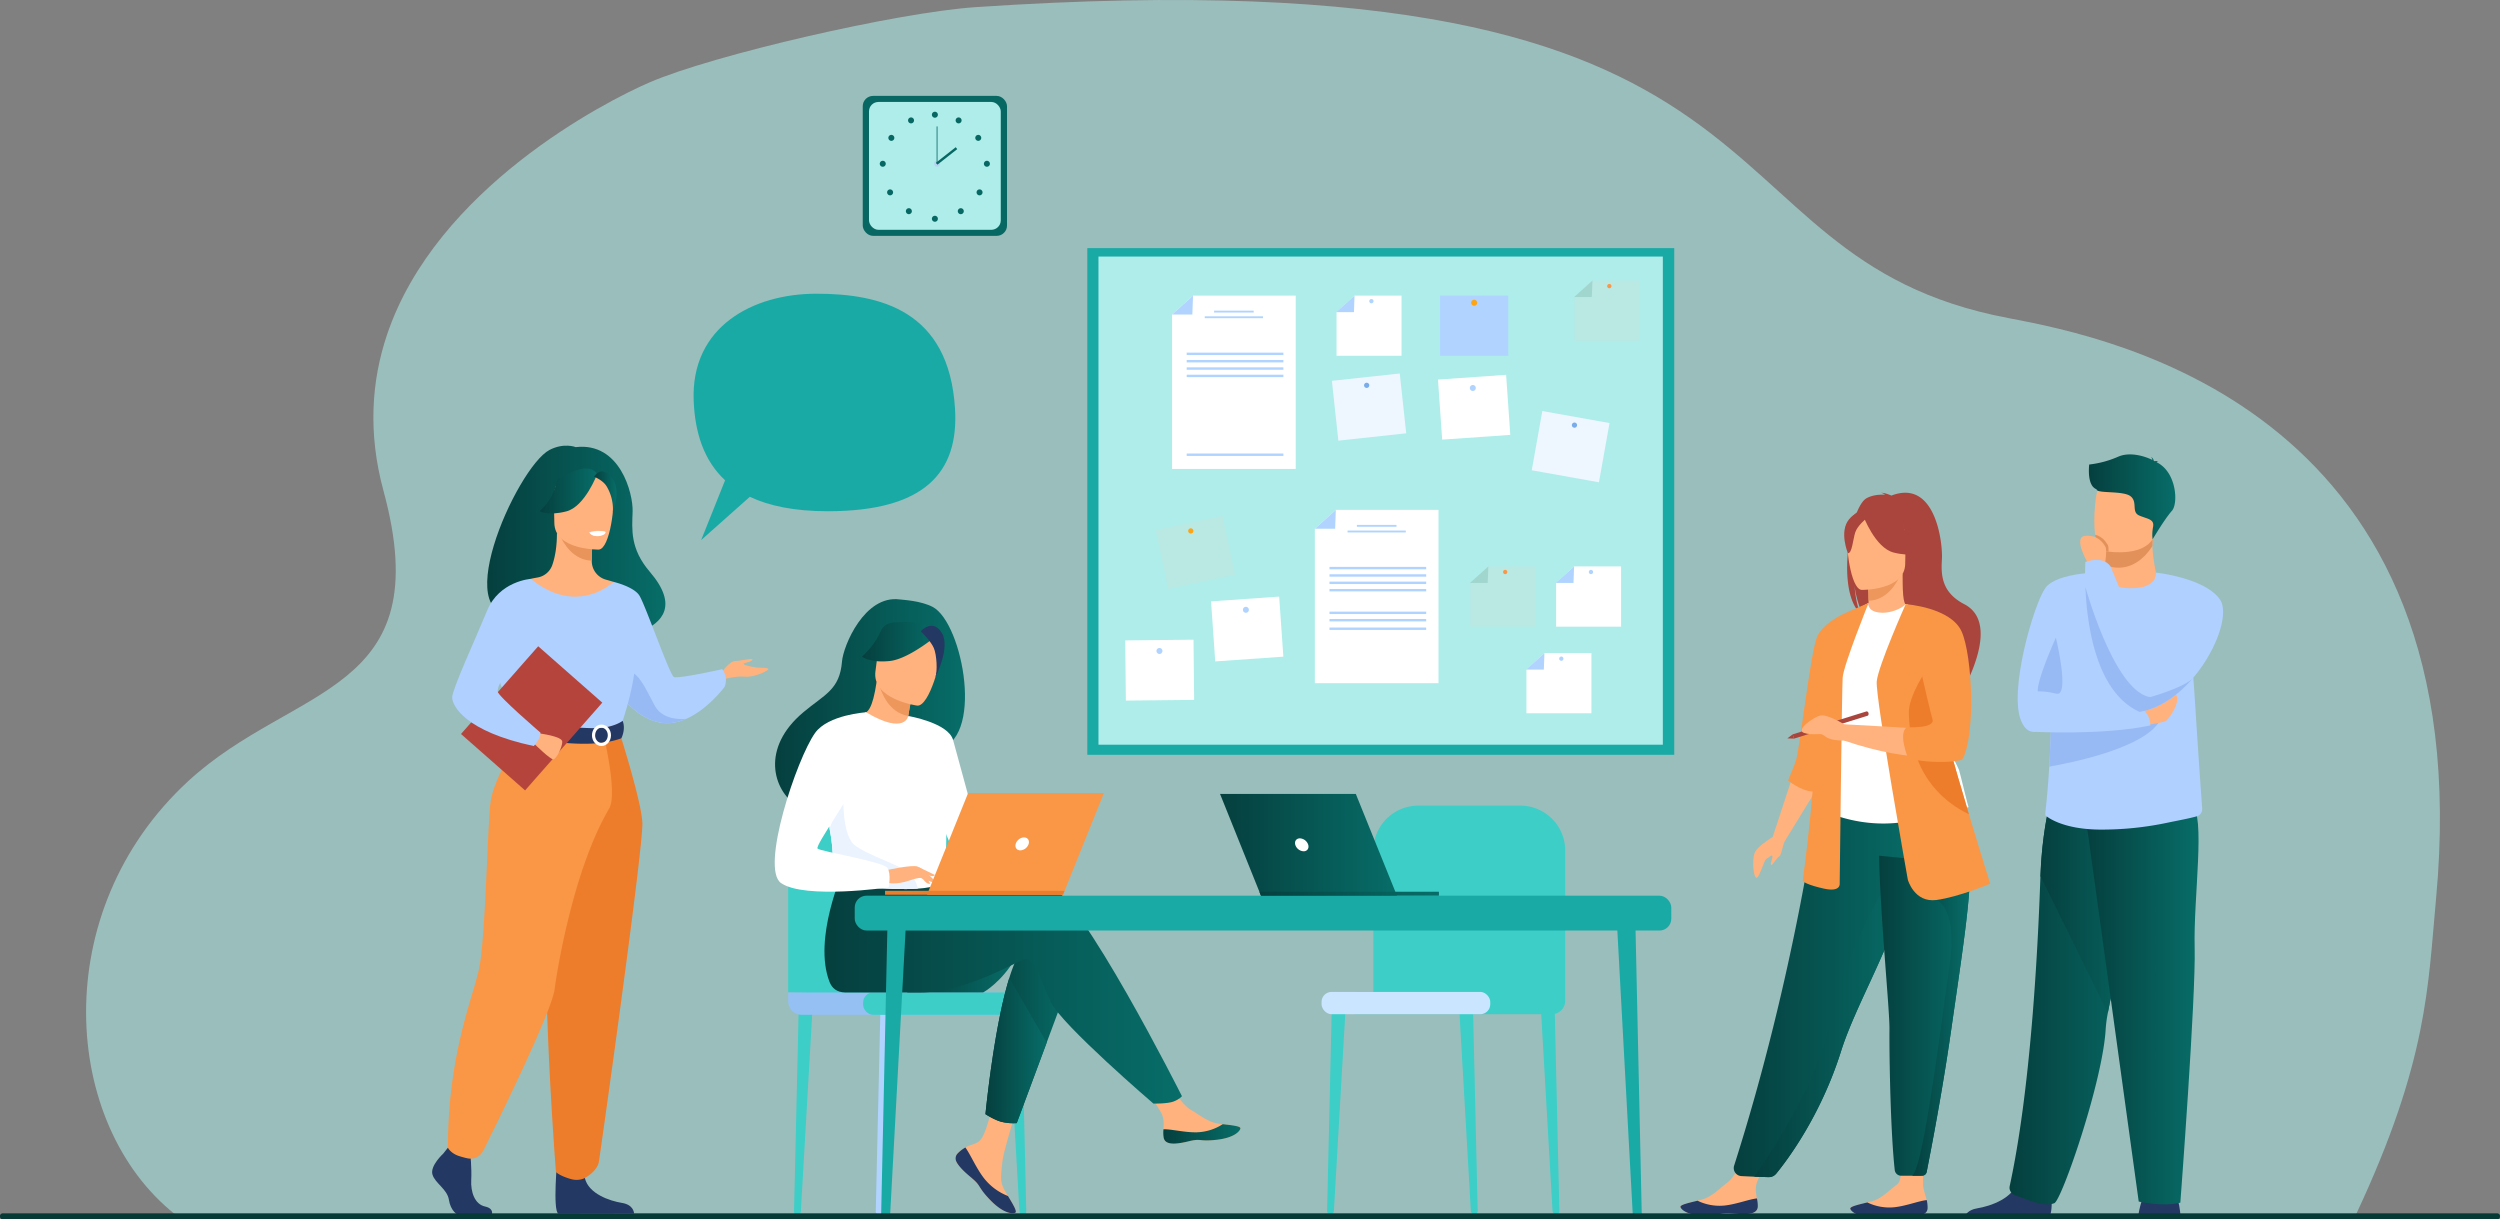 <svg xmlns="http://www.w3.org/2000/svg" xmlns:xlink="http://www.w3.org/1999/xlink" viewBox="0 0 2890.03 1409.49"><rect x="0" y="0" width="2890.03" height="1409.49" fill="#808080" stroke="none"/><defs><style>.cls-1,.cls-5{fill:#aeedea;}.cls-1{opacity:0.57;}.cls-2{fill:#3ccec7;}.cls-3{fill:#cae5ff;}.cls-4{fill:#1aaaa6;}.cls-6{fill:#fff;}.cls-7{fill:#b0d4ff;}.cls-8{fill:#ffa412;}.cls-9{fill:#eef6ff;}.cls-10{fill:#78acea;}.cls-11{fill:#bae8e3;}.cls-12{fill:#a1d6ce;}.cls-13{fill:#f99746;}.cls-14{fill:#076863;}.cls-15{fill:#b7d3f3;}.cls-16{fill:#ffb27d;}.cls-17{fill:#233862;}.cls-18{fill:#a9453d;}.cls-19{fill:#ed975d;}.cls-20{fill:url(#Dégradé_sans_nom_5);}.cls-21{fill:#5f9aa8;}.cls-22{fill:url(#Dégradé_sans_nom_5-2);}.cls-23{fill:url(#Dégradé_sans_nom_5-3);}.cls-24{fill:url(#Dégradé_sans_nom_5-4);}.cls-25{fill:#ed7d2b;}.cls-26{fill:url(#Dégradé_sans_nom_5-5);}.cls-27{fill:#b0d0ff;}.cls-28{fill:#98baf4;}.cls-29{fill:#e8945b;}.cls-30{fill:url(#Dégradé_sans_nom_5-6);}.cls-31{fill:url(#Dégradé_sans_nom_5-7);}.cls-32{fill:#ebf3fa;}.cls-33{fill:#f2ccaa;}.cls-34{fill:#b5453c;}.cls-35{fill:#95c0f4;}.cls-36{fill:url(#Dégradé_sans_nom_5-8);}.cls-37{fill:url(#Dégradé_sans_nom_5-9);}.cls-38{fill:url(#Dégradé_sans_nom_5-10);}.cls-39{fill:url(#Dégradé_sans_nom_5-11);}.cls-40{fill:url(#Dégradé_sans_nom_5-12);}.cls-41{fill:url(#Dégradé_sans_nom_5-13);}.cls-42{fill:url(#Dégradé_sans_nom_5-14);}.cls-43{fill:#ebf3ff;}.cls-44{fill:url(#Dégradé_sans_nom_5-15);}.cls-45{fill:url(#Dégradé_sans_nom_5-16);}.cls-46{fill:url(#Dégradé_sans_nom_5-17);}.cls-47{fill:#e2915a;}.cls-48{fill:url(#Dégradé_sans_nom_5-18);}.cls-49{fill:url(#Dégradé_sans_nom_5-19);}.cls-50{fill:url(#Dégradé_sans_nom_5-20);}.cls-51{fill:#053a36;}</style><linearGradient id="Dégradé_sans_nom_5" x1="2004.23" y1="1142.39" x2="2223.43" y2="1142.39" gradientUnits="userSpaceOnUse"><stop offset="0" stop-color="#053f3e"/><stop offset="1" stop-color="#076d68"/></linearGradient><linearGradient id="Dégradé_sans_nom_5-2" x1="2027.96" y1="1186.56" x2="2204.06" y2="1186.56" xlink:href="#Dégradé_sans_nom_5"/><linearGradient id="Dégradé_sans_nom_5-3" x1="2172.26" y1="1174.17" x2="2277.6" y2="1174.17" xlink:href="#Dégradé_sans_nom_5"/><linearGradient id="Dégradé_sans_nom_5-4" x1="2210.46" y1="1188.4" x2="2277.22" y2="1188.4" xlink:href="#Dégradé_sans_nom_5"/><linearGradient id="Dégradé_sans_nom_5-5" x1="563.2" y1="628.58" x2="769.18" y2="628.58" xlink:href="#Dégradé_sans_nom_5"/><linearGradient id="Dégradé_sans_nom_5-6" x1="623.73" y1="567.59" x2="690.3" y2="567.59" xlink:href="#Dégradé_sans_nom_5"/><linearGradient id="Dégradé_sans_nom_5-7" x1="686.81" y1="568.52" x2="712.81" y2="568.52" xlink:href="#Dégradé_sans_nom_5"/><linearGradient id="Dégradé_sans_nom_5-8" x1="1048.29" y1="1124.52" x2="1175.43" y2="1124.52" xlink:href="#Dégradé_sans_nom_5"/><linearGradient id="Dégradé_sans_nom_5-9" x1="1344.77" y1="1310.8" x2="1433.93" y2="1310.8" xlink:href="#Dégradé_sans_nom_5"/><linearGradient id="Dégradé_sans_nom_5-10" x1="1139.19" y1="1193.42" x2="1236.5" y2="1193.42" xlink:href="#Dégradé_sans_nom_5"/><linearGradient id="Dégradé_sans_nom_5-11" x1="953.07" y1="1141.01" x2="1366.34" y2="1141.01" xlink:href="#Dégradé_sans_nom_5"/><linearGradient id="Dégradé_sans_nom_5-12" x1="895.99" y1="814.24" x2="1115.53" y2="814.24" xlink:href="#Dégradé_sans_nom_5"/><linearGradient id="Dégradé_sans_nom_5-13" x1="996.48" y1="741.85" x2="1085.75" y2="741.85" xlink:href="#Dégradé_sans_nom_5"/><linearGradient id="Dégradé_sans_nom_5-14" x1="1139.19" y1="1214.51" x2="1209.99" y2="1214.51" xlink:href="#Dégradé_sans_nom_5"/><linearGradient id="Dégradé_sans_nom_5-15" x1="2323.06" y1="1157.2" x2="2485.71" y2="1157.2" xlink:href="#Dégradé_sans_nom_5"/><linearGradient id="Dégradé_sans_nom_5-16" x1="2358.8" y1="1046.55" x2="2485.71" y2="1046.55" xlink:href="#Dégradé_sans_nom_5"/><linearGradient id="Dégradé_sans_nom_5-17" x1="2410.75" y1="1160.15" x2="2541.54" y2="1160.15" xlink:href="#Dégradé_sans_nom_5"/><linearGradient id="Dégradé_sans_nom_5-18" x1="2414.77" y1="574.37" x2="2514.67" y2="574.37" xlink:href="#Dégradé_sans_nom_5"/><linearGradient id="Dégradé_sans_nom_5-19" x1="1410.4" y1="976.62" x2="1614.88" y2="976.62" xlink:href="#Dégradé_sans_nom_5"/><linearGradient id="Dégradé_sans_nom_5-20" x1="1455.85" y1="1033.12" x2="1663.41" y2="1033.12" xlink:href="#Dégradé_sans_nom_5"/></defs><g id="Calque_2" data-name="Calque 2"><g id="Слой_1" data-name="Слой 1"><path class="cls-1" d="M202.33,1403.72c.12.09,2521.5-.31,2521.5-.31,83-177.06,82.87-263.57,92.32-365.06C2868.3,477.4,2445.8,391.16,2322,367.77c-379-71.62-206.49-426-1194.08-359.51C1037.43,14.36,824,63.55,750.47,95.43c-51.59,22.33-246,122.28-303,291.35-18,53.37-22.34,113.61-4.18,180.48C507.59,803.87,340,790.27,217.59,903,54.17,1053.52,71.25,1299.63,202.33,1403.72Z"/><path class="cls-2" d="M1704.25,1403.56h.34a3.62,3.62,0,0,0,3.63-3.71l-5.5-238.41-16.2-1.89,13.82,240.32A3.91,3.91,0,0,0,1704.25,1403.56Z"/><path class="cls-2" d="M1798.67,1403.56h.34a3.62,3.62,0,0,0,3.63-3.71l-5.5-238.41-16.2-1.89,13.81,240.32A3.92,3.92,0,0,0,1798.67,1403.56Z"/><path class="cls-2" d="M1538.12,1403.56h-.34a3.63,3.63,0,0,1-3.63-3.71l5.5-238.41,16.21-1.89L1542,1399.87A3.92,3.92,0,0,1,1538.12,1403.56Z"/><path class="cls-2" d="M1809.4,1146.66V983.29a52,52,0,0,0-52-52H1639.65a52.06,52.06,0,0,0-52.05,52V1152.9Z"/><path class="cls-2" d="M1582.15,1146.66H1809.4a0,0,0,0,1,0,0v25.79a0,0,0,0,1,0,0H1566.52a0,0,0,0,1,0,0v-10.16A15.63,15.63,0,0,1,1582.15,1146.66Z" transform="translate(3375.92 2319.11) rotate(180)"/><rect class="cls-3" x="1527.73" y="1146.66" width="195.04" height="25.79" rx="11.56" transform="translate(3250.5 2319.11) rotate(180)"/><rect class="cls-4" x="1256.93" y="286.83" width="678.53" height="585.74"/><rect class="cls-5" x="1269.84" y="296.58" width="652.42" height="564.3"/><polygon class="cls-6" points="1497.87 542.11 1354.91 542.11 1354.91 363.59 1379.15 341.73 1497.87 341.73 1497.87 542.11"/><polygon class="cls-7" points="1354.91 363.59 1378.37 363.59 1379.15 341.73 1354.91 363.59"/><rect class="cls-7" x="1403.5" y="359.11" width="45.77" height="2.18"/><rect class="cls-7" x="1392.72" y="365.65" width="67.33" height="2.18"/><rect class="cls-7" x="1371.83" y="407.65" width="111.79" height="2.8"/><rect class="cls-7" x="1371.83" y="416.16" width="111.79" height="2.8"/><rect class="cls-7" x="1371.83" y="424.67" width="111.79" height="2.8"/><rect class="cls-7" x="1371.83" y="433.18" width="111.79" height="2.8"/><rect class="cls-7" x="1371.83" y="524.27" width="111.79" height="2.8"/><polygon class="cls-6" points="1662.95 789.78 1519.98 789.78 1519.98 611.26 1544.23 589.41 1662.95 589.41 1662.95 789.78"/><polygon class="cls-7" points="1519.98 611.26 1543.45 611.26 1544.23 589.41 1519.98 611.26"/><rect class="cls-7" x="1568.58" y="606.79" width="45.78" height="2.18"/><rect class="cls-7" x="1557.8" y="613.33" width="67.33" height="2.18"/><rect class="cls-7" x="1536.91" y="655.33" width="111.79" height="2.8"/><rect class="cls-7" x="1536.91" y="663.84" width="111.79" height="2.8"/><rect class="cls-7" x="1536.91" y="672.35" width="111.79" height="2.8"/><rect class="cls-7" x="1536.91" y="680.86" width="111.79" height="2.8"/><rect class="cls-7" x="1536.91" y="707.05" width="111.79" height="2.8"/><rect class="cls-7" x="1536.91" y="715.56" width="111.79" height="2.8"/><rect class="cls-7" x="1536.91" y="725.43" width="111.79" height="2.8"/><rect class="cls-7" x="1664.68" y="341.73" width="78.94" height="69.6"/><path class="cls-8" d="M1700.7,350a3.46,3.46,0,1,1,3.45,3.45A3.45,3.45,0,0,1,1700.7,350Z"/><rect class="cls-6" x="1664.68" y="435.86" width="78.94" height="69.6" transform="translate(-28.64 119.82) rotate(-3.99)"/><path class="cls-7" d="M1699.16,448.76a3.45,3.45,0,1,1,3.69,3.21A3.45,3.45,0,0,1,1699.16,448.76Z"/><rect class="cls-6" x="1402.35" y="692.26" width="78.94" height="69.6" transform="translate(-47.13 102.17) rotate(-3.99)"/><path class="cls-7" d="M1436.83,705.16a3.45,3.45,0,1,1,3.69,3.21A3.45,3.45,0,0,1,1436.83,705.16Z"/><rect class="cls-6" x="1301.11" y="739.95" width="78.94" height="69.6" transform="translate(-7.87 13.79) rotate(-0.59)"/><path class="cls-7" d="M1336.89,752.59a3.46,3.46,0,1,1,3.5,3.42A3.47,3.47,0,0,1,1336.89,752.59Z"/><rect class="cls-9" x="1776.17" y="481.64" width="78.94" height="69.6" transform="translate(119.17 -311.37) rotate(10.13)"/><path class="cls-10" d="M1817.15,490.93a3,3,0,1,1,2.43,3.49A3,3,0,0,1,1817.15,490.93Z"/><rect class="cls-9" x="1543.15" y="435.86" width="78.94" height="69.6" transform="translate(-41.45 173.02) rotate(-6.18)"/><path class="cls-10" d="M1576.91,445.76a3,3,0,1,1,3.31,2.67A3,3,0,0,1,1576.91,445.76Z"/><rect class="cls-11" x="1342.39" y="603.8" width="78.94" height="69.6" transform="translate(-102.79 302.22) rotate(-12.04)"/><path class="cls-8" d="M1374.93,616.28a3,3,0,1,1,4.16-.89A3,3,0,0,1,1374.93,616.28Z"/><polygon class="cls-6" points="1620.19 411.33 1545.06 411.33 1545.06 360.85 1565.86 341.73 1620.19 341.73 1620.19 411.33"/><polygon class="cls-7" points="1544.65 360.85 1565.18 360.85 1565.86 341.73 1544.65 360.85"/><path class="cls-7" d="M1582.9,348.17a2.47,2.47,0,1,1,2.47,2.47A2.48,2.48,0,0,1,1582.9,348.17Z"/><polygon class="cls-6" points="1839.73 824.58 1764.59 824.58 1764.59 774.1 1785.39 754.99 1839.73 754.99 1839.73 824.58"/><polygon class="cls-7" points="1764.19 774.1 1784.71 774.1 1785.39 754.99 1764.19 774.1"/><path class="cls-7" d="M1802.43,761.43a2.47,2.47,0,1,1,2.47,2.47A2.47,2.47,0,0,1,1802.43,761.43Z"/><polygon class="cls-6" points="1874 724.4 1798.87 724.4 1798.87 673.91 1819.67 654.8 1874 654.8 1874 724.4"/><polygon class="cls-7" points="1798.46 673.91 1818.99 673.91 1819.67 654.8 1798.46 673.91"/><path class="cls-7" d="M1836.71,661.24a2.47,2.47,0,1,1,2.47,2.47A2.46,2.46,0,0,1,1836.71,661.24Z"/><polygon class="cls-11" points="1774.85 724.4 1699.71 724.4 1699.71 673.91 1720.51 654.8 1774.85 654.8 1774.85 724.4"/><polygon class="cls-12" points="1699.31 673.91 1719.83 673.91 1720.51 654.8 1699.31 673.91"/><path class="cls-13" d="M1737.55,661.24a2.47,2.47,0,1,1,2.47,2.47A2.47,2.47,0,0,1,1737.55,661.24Z"/><polygon class="cls-11" points="1895.2 393.91 1820.07 393.91 1820.07 343.42 1840.87 324.31 1895.2 324.31 1895.2 393.91"/><polygon class="cls-12" points="1819.67 343.42 1840.19 343.42 1840.87 324.31 1819.67 343.42"/><path class="cls-13" d="M1857.91,330.75a2.47,2.47,0,1,1,2.47,2.47A2.48,2.48,0,0,1,1857.91,330.75Z"/><rect class="cls-14" x="997.34" y="110.86" width="166.78" height="161.8" rx="11.93"/><rect class="cls-5" x="1004.57" y="117.87" width="152.33" height="147.78" rx="10.9"/><path class="cls-14" d="M1077.28,132.63a3.46,3.46,0,1,1,3.45,3.46A3.44,3.44,0,0,1,1077.28,132.63Z"/><path class="cls-14" d="M1105.15,137.52a3.45,3.45,0,1,1,1.34,4.69A3.46,3.46,0,0,1,1105.15,137.52Z"/><path class="cls-14" d="M1129,156.49a3.45,3.45,0,1,1-1,4.78A3.45,3.45,0,0,1,1129,156.49Z"/><path class="cls-14" d="M1140.87,185.86a3.46,3.46,0,1,1-3.46,3.45A3.45,3.45,0,0,1,1140.87,185.86Z"/><path class="cls-14" d="M1134.82,219.94a3.45,3.45,0,1,1-4.88,0A3.46,3.46,0,0,1,1134.82,219.94Z"/><path class="cls-14" d="M1113.13,241.69a3.46,3.46,0,1,1-4.89,0A3.46,3.46,0,0,1,1113.13,241.69Z"/><path class="cls-14" d="M1077.28,252.9a3.46,3.46,0,1,1,3.45,3.46A3.44,3.44,0,0,1,1077.28,252.9Z"/><path class="cls-14" d="M1056.2,137.52a3.45,3.45,0,1,0-1.34,4.69A3.46,3.46,0,0,0,1056.2,137.52Z"/><path class="cls-14" d="M1032.32,156.49a3.46,3.46,0,1,0,1,4.78A3.46,3.46,0,0,0,1032.32,156.49Z"/><path class="cls-14" d="M1020.49,185.86a3.46,3.46,0,1,0,3.45,3.45A3.45,3.45,0,0,0,1020.49,185.86Z"/><path class="cls-14" d="M1026.53,219.94a3.45,3.45,0,1,0,4.88,0A3.46,3.46,0,0,0,1026.53,219.94Z"/><path class="cls-14" d="M1048.22,241.69a3.46,3.46,0,1,0,4.89,0A3.46,3.46,0,0,0,1048.22,241.69Z"/><path class="cls-15" d="M1079.8,189.31a3.46,3.46,0,1,1,3.45,3.46A3.45,3.45,0,0,1,1079.8,189.31Z"/><rect class="cls-14" x="1082.78" y="146.15" width="0.94" height="43.16"/><rect class="cls-14" x="1079.71" y="178.86" width="29.09" height="2.83" transform="translate(122.29 714.28) rotate(-38.14)"/><path class="cls-16" d="M2032,1395c-.68,9.28-13.78,9.38-28.64,7.66s-10.91,2-31.72,2.33-28-6.59-29-9.56c-.9-2.64,9.12-4.86,19.84-7.47l4.06-1c12.09-3.07,20.09-12.12,30.43-20,9.8-7.48,22.44-34.57,22.44-34.57l28.42-1.28s-12,24.28-16.47,34.74c-2.64,6.16-1.51,13.72-.37,19.53A36.35,36.35,0,0,1,2032,1395Z"/><path class="cls-17" d="M2003.39,1402.69c-14.86-1.72-10.91,2-31.72,2.33s-28-6.59-29-9.56c-.9-2.64,9.12-4.86,19.84-7.47l.13.19a58.33,58.33,0,0,0,30.53,5.47c14-1.4,28.22-7.23,37.85-8.27a36.35,36.35,0,0,1,1,9.65C2031.35,1404.31,2018.25,1404.41,2003.39,1402.69Z"/><path class="cls-16" d="M2228.34,1397c-.67,9.28-13.77,9.39-28.63,7.68s-10.91,2-31.72,2.36-28-6.56-29-9.53c-.9-2.64,9.12-4.87,19.84-7.49,1.34-.32,2.7-.67,4-1,12.09-3.08,20.08-12.14,30.42-20,9.79-7.49,0-51.86,0-51.86l31.27-3s-1.5,37.35-1.48,54.34c0,6.7,3.09,13.14,4.25,18.94A36.85,36.85,0,0,1,2228.34,1397Z"/><path class="cls-17" d="M2199.71,1404.64c-14.86-1.71-10.91,2-31.72,2.36s-28-6.56-29-9.53c-.9-2.64,9.12-4.87,19.84-7.49l.12.2a58.32,58.32,0,0,0,30.54,5.44c14-1.42,28.21-7.26,37.85-8.32a36.85,36.85,0,0,1,1,9.66C2227.67,1406.24,2214.57,1406.35,2199.71,1404.64Z"/><path class="cls-18" d="M2137.1,630.23c-5.38-22.14,2.42-32.45,9.46-37.94,3.34-8.14,7.15-14,11-16.23,7.11-4,15.62-4.48,21.58-4.13a10.11,10.11,0,0,0-4.55-2.16c3.69-.55,11.93,3.12,11.93,3.12,51.38-19.8,59.45,55.84,58.37,73.42s-.93,38.26,25.8,52.11c51,26.42-16.95,126-16.95,126,1.3-14.2-64.22-89.14-98.41-111.58-8.32-12.26-11.28-33.9-11.5-35.6,1.44,17.16,4.37,26.79,7,32.21C2135.28,695.08,2133,660.64,2137.1,630.23Z"/><path class="cls-16" d="M2157.39,713.92c-.17.08,16.51,8.74,29.05,5.31,11.8-3.22,19.51-18.52,19.35-18.55-5-1-6.44-7.86-6.33-37.37l-2.26.45-38,7.52s.86,12,.89,23.21C2160.13,704,2159.56,712.91,2157.39,713.92Z"/><path class="cls-19" d="M2159.22,671.28s.86,12,.89,23.21c21.25-.6,32.49-20,37.09-30.73Z"/><path class="cls-20" d="M2004.68,1347.44a9.31,9.31,0,0,0,8.44,12.14l14.84.7,15.7.48a12.61,12.61,0,0,0,10.16-4.64c12.54-15.37,51.11-66.62,74.51-141.07.66-2.08,1.35-4.2,2.09-6.34,15.45-45.06,47.49-101.61,64.37-152.81q4-12.23,7.26-23.09c.7-2.33,1.37-4.61,2-6.86,12.45-43.23,16.05-71.61,19.37-101.94l-121.91,1S2075.86,1124.46,2004.68,1347.44Z"/><path class="cls-6" d="M2118.59,854.94c.31,58-8.51,82.9-8.51,82.9s52.19,26.52,114.23,7c.73-.23,51.36-11.78,51.36-11.78-1-2.35-10.27-41.44-11.28-43.6-13.1-28.12-23-40.46-24.59-49.1-2.89-16.15-3-32.85-1.51-48.6a389.71,389.71,0,0,1,15-76.33c-16.9-3.84-32.73-10.6-50.32-17.2-4.05,5-16.42,10.31-27.15,10.07-12.36-.27-16.37-5.56-15.73-11.34-13.16,7.33-23.67,14.25-23.67,14.25-11.19,19.44-33.89,38.32-35.53,68.14C2100.52,786.68,2118.58,853.31,2118.59,854.94Z"/><path class="cls-21" d="M2223.43,861.4c5.33,7.55,15.54,53.39,41,59.15-13.1-32.67-23-47-24.59-57-2.89-18.75-3-38.16-1.51-56.46-8.51-14.91-14.86-25.13-14.86-25.13-.67-2.41-13.52-42.16-17.64-6.63S2217.48,853,2223.43,861.4Z"/><path class="cls-16" d="M2152.12,681.94s50.29.83,50.32-30.49,6.55-52.32-25.56-54.17-38.35,10.09-40.91,20.54S2139,680.92,2152.12,681.94Z"/><path class="cls-18" d="M2154,596.51s13.77,36.75,34.9,42.18,30.3-.22,30.3-.22-16.21-12.88-19.58-35.36C2199.6,603.11,2164.37,579,2154,596.51Z"/><path class="cls-18" d="M2157.39,599.49s-10.28,8.21-12.79,16.18-3.63,24.4-8.42,23.84c0,0-10.37-25,1.29-39.11C2149.83,585.42,2157.39,599.49,2157.39,599.49Z"/><polygon class="cls-16" points="2072.99 895.2 2049.24 967.62 2062.79 973.05 2102.06 909.07 2072.99 895.2"/><path class="cls-13" d="M2137,706.94s-28,11.11-36.11,28.44-20.38,133.55-25.27,145.48-8.56,21.39-8.56,21.39,14.12,11.89,28.32,12.77S2137,706.94,2137,706.94Z"/><path class="cls-13" d="M2160.13,697s-29.09,71.88-30,86.43-3.42,237.87-3.42,237.87,1.71,10.27-18,6-24.81-8.56-24.81-8.56S2102.8,880.92,2097.67,833,2137,706.94,2137,706.94Z"/><path class="cls-22" d="M2028,1360.28l17,.52a9.86,9.86,0,0,0,7.9-3.57c11.46-13.88,51.42-65.82,75.42-142.18.66-2.08,1.35-4.2,2.09-6.34,15.45-45.06,47.49-101.61,64.37-152.81q4-12.23,7.26-23.09c.7-2.33,1.37-4.61,2-6.86l-17.95-13.63s-53.9,87.28-70.58,169.41C2101,1253.08,2043,1338.93,2028,1360.28Z"/><path class="cls-23" d="M2184.24,1189.38c-.29,37.79,1.5,122,6.1,163.18a7.43,7.43,0,0,0,7.4,6.61h12.72c5.36,0,9.37,0,12-.08a4.87,4.87,0,0,0,4.72-3.95c12.65-64.36,21.7-117.84,28.33-164,5.55-38.68,10.47-71.84,14.26-100.38,3.82-28.73,6.47-52.78,7.42-73.1.15-3.2.26-6.32.32-9.34s.08-6,.05-8.85l-105.33-10.27C2173.59,1059.14,2184.41,1166.17,2184.24,1189.38Z"/><path class="cls-24" d="M2210.46,1359.17c4.81,0,8.54,0,11.18-.06a5.94,5.94,0,0,0,5.73-4.8c12.57-64,21.57-117.21,28.17-163.21,5.55-38.68,10.47-71.84,14.26-100.38,3.82-28.73,6.47-52.78,7.42-73.1l-38.65,22.73s24.67,8.71,15.26,74.59S2223.56,1349.85,2210.46,1359.17Z"/><path class="cls-13" d="M2205.48,1017s7.42,26.81,33.09,23.39,62.17-18.83,62.17-18.83-11-34.66-24.61-80.2c-16.51-55.13-37-126.2-46.59-171-2.7-12.56-4.55-23-5.23-30.56L2203,698.42s-31.75,71.27-33.47,89.24S2205.48,1017,2205.48,1017Z"/><path class="cls-16" d="M2231.11,785,2203,698.42c.07,0,35.5,10.54,53.31,19.54,0,0,11.14,14.36,18,47.49,0,0,7.29,79.53-9,108.63,0,0-51.34,10.26-133.48-18V837.28s89.84,4.71,108.24,6.85Z"/><path class="cls-25" d="M2206.62,825.3c1.15,29.1,8,85.57,69,115.8l.48.23c-16.51-55.13-37-126.2-46.59-171C2218.33,787.06,2206,809.29,2206.62,825.3Z"/><path class="cls-13" d="M2203,698.42s52.1,3.67,64.65,31.62,16.54,120.93.57,148.31c0,0-22,6.27-60.88-1l-1.44-.28s-12.41-30.37-1.28-36.36c0,0,32.8,1.71,29.37-9.13S2203,698.42,2203,698.42Z"/><path class="cls-18" d="M2072.37,848.91l1.53,4.94,85.5-26.6a3.29,3.29,0,0,0,.58-3,2.41,2.41,0,0,0-2.11-1.91Z"/><polygon class="cls-18" points="2066.19 853.58 2072.37 848.91 2073.9 853.85 2066.19 853.58"/><path class="cls-16" d="M2052.61,965.64s-21.68,12-24.54,21.11-.89,28.26,2.55,28,8.58-20.55,11.44-22,6.84-5.71,6.84-2.57-2.85,8.85-1.42,9.7,6-8,9.13-9.7,4.46-15.82,7.51-19.61S2052.61,965.64,2052.61,965.64Z"/><path class="cls-16" d="M2131.9,837.28s-19.4-11.94-27.54-10.1-28.87,16.85-18.9,20.1,18.06-.16,21.89,2.21,6.67,6.68,24.55,6.62S2131.9,837.28,2131.9,837.28Z"/><path class="cls-26" d="M606.5,708.94c-3.25-6.27,70.94-28.85,72.11,33,0,0,139-3.42,72.62-80.88-23-26.81-20.61-49-19.92-69.63S717,510.84,665.56,516.88c0,0-13.47-5.48-30.28,3.24C597,540,511.4,731.77,606.5,708.94Z"/><path class="cls-16" d="M833.71,778.14s9-13.78,16.34-14,20.79-4.05,19.71-1.35-9.45,3-10.26,4.59,12.42,4.06,16.2,4.32,12.69,0,12.42,1.9-16.06,9.72-27.2,8.64S836,785.43,836,785.43Z"/><path class="cls-27" d="M702.88,782.59a135.77,135.77,0,0,0,13.84,20.93c10.75,13.46,27.32,29,48.13,32.08,9.94,1.47,19.66-.67,28.6-4.64h0c25.28-11.22,44.28-37,44.28-37,4.46-12.15-2.83-20.39-2.83-20.39s-51,11.48-55.9,9.05-33.22-84.11-40-94.38-29.77-15.59-29.77-15.59Z"/><path class="cls-28" d="M716.72,803.52c10.75,13.46,27.32,29,48.13,32.08,9.94,1.47,19.66-.67,28.6-4.64-1,.13-26.23,3.25-36.29-14.75-10.27-18.36-21.37-47.53-36.61-37.81C714,782.6,714.26,793,716.72,803.52Z"/><path class="cls-17" d="M512.47,1333.5s-15.57,14.21-12.53,24.31,17.09,16.83,19,29.17,9.5,19.07,16.33,19.07h32.6s5-8.68-7.12-11.3-16.74-17.12-16-30.58-1.14-31.42-1.14-31.42l-25.83-6Z"/><path class="cls-17" d="M644.28,1339.53s-5.6,60.21,1.24,63.57l87.49-.17s0-10.1-14-12.35-38.74-10.47-42.92-28.79S644.28,1339.53,644.28,1339.53Z"/><path class="cls-16" d="M581.93,907.6c18-40.38,29-52,26.92-64.51-1.57-9.33,4.77-173.92,4.77-173.92,2.13-.66,6.42-1.25,8.76-1.77a22,22,0,0,0,16-13.95c3.06-8.59,5.5-21.26,5.44-37.14l2.31.45L685,624.44s-.88,12.21-.91,23.71v.28A22.31,22.31,0,0,0,700.14,670l9.16,2.62s14.24,40.66,17,82.42-25.9,59.92.22,143.38C753.13,983.66,572,929.91,581.93,907.6Z"/><path class="cls-29" d="M685,624.44s-.88,12.21-.91,23.71c-21.7-.62-33.17-20.41-37.87-31.39Z"/><path class="cls-16" d="M692.2,635.33s-51.35.85-51.38-31.14-6.69-53.41,26.09-55.3,39.17,10.3,41.78,21S705.55,634.29,692.2,635.33Z"/><path class="cls-30" d="M690.3,548.1s-14.06,37.53-35.63,43.07-30.94-.23-30.94-.23,16.55-13.14,20-36.09C643.72,554.85,679.69,530.24,690.3,548.1Z"/><path class="cls-31" d="M686.81,551.15s10.43,3.9,14.72,11.5A51.64,51.64,0,0,1,708.47,592s10.59-25.5-1.31-39.93C694.54,536.78,686.81,551.15,686.81,551.15Z"/><path class="cls-32" d="M681,615.49a12.91,12.91,0,0,0,10.63,4.33,9.45,9.45,0,0,0,7.91-5.23S689.08,612.07,681,615.49Z"/><path class="cls-27" d="M577,742a346.82,346.82,0,0,0,0,40.44c.86,14.63,15.65,34.21,17.75,39.06,5.27,12.15,11.2,14.12,11.2,14.12l46,11.26,16.15,4L719,835.6s23.2-64.76,13.88-101.21-23.55-61.77-23.55-61.77-41.56,40.7-95.69-3.45Z"/><path class="cls-33" d="M590.42,788.39c.87,14.62,2.21,28.24,4.31,33.09,5.27,12.15,11.2,14.12,11.2,14.12l46,11.26,20-5.86s-66.61-10.1-59.23-67.4Z"/><path class="cls-25" d="M715.73,845.43S741,924,742.57,950.69s-48.22,379.76-50.22,392.08c-1.89,11.61-16.31,19-16.31,19s-6.63,3.91-16.1,1.23c-13.13-3.7-17.28-8.14-17.28-8.14S623,1103.1,635.18,1013.15a1424.15,1424.15,0,0,0,12.29-167.72Z"/><path class="cls-13" d="M608.85,843.09s-38.48,51.63-42.07,86.53-5.62,157.5-13.27,191.52-35.72,99.5-35.72,205.63c0,0,2.92,6.08,11.93,9.32a97.2,97.2,0,0,0,10.49,2.9,16.5,16.5,0,0,0,18.45-8.76c19-38.22,79.46-161.5,82.56-187.09,2.19-18.11,21.29-138,62.94-208.29,10-16.89-6.14-84-6.14-84Z"/><path class="cls-6" d="M682.17,616.34s.89,3.77,10.26,3.19c0,0,7.87-.48,7.63-4.63C700.06,614.9,692.43,612,682.17,616.34Z"/><path class="cls-17" d="M719.76,833.31s-10.13,8-30.25,8.42c-24,.48-83.57-6.13-83.57-6.13a49.13,49.13,0,0,0-2.54,15.2s72.72,18.34,114.86,2.68C718.26,853.48,723.69,843.25,719.76,833.31Z"/><path class="cls-6" d="M684.31,850c0-6.85,4.92-12.41,11-12.41s11,5.56,11,12.41-4.92,12.41-11,12.41S684.31,856.87,684.31,850Zm3.64,0c0,4.84,3.29,8.77,7.33,8.77s7.33-3.93,7.33-8.77-3.29-8.78-7.33-8.78S688,845.19,688,850Z"/><rect class="cls-34" x="559.91" y="761.34" width="98.8" height="135.24" transform="matrix(-0.75, -0.66, 0.66, -0.75, 524.45, 1854.26)"/><path class="cls-16" d="M622.74,847.75S650,851,650,857.43s-6.81,19.79-10.18,20.38-22.21-18-22.21-18Z"/><path class="cls-27" d="M613.61,669.17s-36.44,2.55-50.41,36.52-40.48,91-40.48,100.58,14.8,39.16,94.33,56.17c0,0,8.22-8.66,7.72-15.5,0,0-49.64-42.64-49.5-47.62.25-9.43,8.13-21.87,51.72-65.47C638.84,722,613.61,669.17,613.61,669.17Z"/><path class="cls-7" d="M1016.3,1404.2H1016a3.63,3.63,0,0,1-3.62-3.71l5.5-238.41,16.2-1.89-13.82,240.31A3.92,3.92,0,0,1,1016.3,1404.2Z"/><path class="cls-2" d="M921.88,1404.2h-.35a3.63,3.63,0,0,1-3.62-3.71l5.5-238.41,16.2-1.89L925.79,1400.5A3.92,3.92,0,0,1,921.88,1404.2Z"/><path class="cls-2" d="M1182.42,1404.2h.35a3.64,3.64,0,0,0,3.63-3.71l-5.51-238.41-16.2-1.89,13.82,240.31A3.92,3.92,0,0,0,1182.42,1404.2Z"/><path class="cls-2" d="M911.14,1147.3V983.93a52.05,52.05,0,0,1,52.05-52h117.7a52,52,0,0,1,52,52v169.61Z"/><path class="cls-35" d="M911.14,1147.3H1154a0,0,0,0,1,0,0v25.79a0,0,0,0,1,0,0H926.77a15.63,15.63,0,0,1-15.63-15.63V1147.3A0,0,0,0,1,911.14,1147.3Z"/><rect class="cls-2" x="997.78" y="1147.3" width="195.04" height="25.79" rx="11.56"/><path class="cls-36" d="M1174.59,1106.59c-16.86,29.35-38.07,40.67-38.07,40.67h-88.23S1187.45,1084.2,1174.59,1106.59Z"/><path class="cls-16" d="M1106.83,1333.65a8.16,8.16,0,0,0-1.46,8.73l0,0c2.11,5.81,9.06,12.31,17.14,18.79,1,.84,2,1.59,2.75,2.3.21.18.42.36.61.55s.32.29.48.43c7.53,6.94,4.69,8.53,18.22,22.62,15.43,16.05,26.05,16.34,29.07,14.87,2.56-1.24-2.63-9.76-8.39-19.32-.28-.46-.55-.93-.84-1.4l-2.29-3.84c-6.74-11.52-5-16.92-3.41-34.06,1.3-13.92,21.67-77.8,21.67-77.8l-29.57-5.09s-8.9,50.86-18.71,58.7c-5.24,4.17-11.12,4.22-16.16,7.32l-1,.66A38.82,38.82,0,0,0,1106.83,1333.65Z"/><path class="cls-17" d="M1106.83,1333.65a8.16,8.16,0,0,0-1.46,8.73l0,0c2.58,5.81,9.36,12.27,17.16,18.73,1,.85,1.92,1.63,2.73,2.36.21.18.42.36.61.55s.32.29.48.43c7.53,6.94,4.69,8.53,18.22,22.62,15.43,16.05,26.05,16.34,29.07,14.87,2.56-1.24-2.63-9.76-8.39-19.32a65.78,65.78,0,0,1-27.5-20.27c-9.29-11.85-15.48-27.08-21.81-35.9l-1,.66A38.82,38.82,0,0,0,1106.83,1333.65Z"/><path class="cls-16" d="M1345.2,1315.19c1.83,9.12,14.84,7.6,29.37,4s11.08.67,31.76-1.62,27-10,27.58-13.08c.56-2.73-9.66-3.69-20.62-5-1.38-.15-2.76-.33-4.15-.5-12.37-1.55-21.44-9.54-32.68-16.09-10.65-6.22-26.54-31.53-26.54-31.53l-28.36,2.25s14.88,22.61,20.64,32.44c3.39,5.78,3.21,13.42,2.78,19.33A37.11,37.11,0,0,0,1345.2,1315.19Z"/><path class="cls-37" d="M1374.57,1319.24c14.53-3.55,11.08.67,31.76-1.62s27-10,27.58-13.08c.56-2.73-9.66-3.69-20.62-5l-.1.21a58.25,58.25,0,0,1-29.62,9.21c-14,.34-28.9-3.68-38.59-3.52a37.11,37.11,0,0,0,.22,9.7C1347,1324.31,1360,1322.79,1374.57,1319.24Z"/><path class="cls-38" d="M1236.5,1133.82,1210,1205.17l-34.62,93.16a56,56,0,0,1-18.39-1.68c-8.28-2.39-17.79-8.66-17.79-8.66s9.61-100,27.55-157.45c4.59-14.74,9.74-26.66,15.42-33.37C1210,1064.32,1236.5,1133.82,1236.5,1133.82Z"/><path class="cls-39" d="M1209.54,1020.5c-17.37-5.6-66.91,1.6-116.68,11.34l-10.42-17.19-107.51-8.4s-35.47,78.67-16,128.8c2.85,7.36,8.53,12.09,18.19,12.25h1.58l84.75,0c53.47,0,113.15-36.75,120.87-38.3,12.64-2.52,17.69,22.75,30.33,49.29s118.79,117.52,118.79,117.52,16.31.17,23-2.36c7.25-2.72,9.9-6.25,9.9-6.25S1248.72,1033.14,1209.54,1020.5Z"/><path class="cls-40" d="M1078.21,701.62c-13.77-7.23-34.73-8.21-38.13-8.66-40.74-5.48-65.26,53.72-66.7,71.65-2.66,33.06-20.15,38.1-44.76,58.81-49.36,41.51-34.89,89.75-7.9,107.68,16.2,10.75,44.74,0,44.74,0,.4.28,78.06-43.42,116.34-64.5C1139.19,858.45,1113.3,720.05,1078.21,701.62Z"/><path class="cls-16" d="M1049.72,848.66c.17.11-18.84,6.6-31.54,1-12-5.28-21-25-20.84-25,5.44-.25,11.41-5,16-36.2l2.31.83,38.94,14s-2.82,12.49-4.65,24.39C1048.42,837.68,1047.59,847.25,1049.72,848.66Z"/><path class="cls-19" d="M1054.6,803.31s-2.82,12.49-4.65,24.39c-22.36-4-31.14-26.31-34.29-38.4Z"/><path class="cls-16" d="M1060.4,815.71s-53.27-7.15-48.31-40.25,1.43-56.33,35.65-53.16,38.92,16.78,40,28.24S1074.38,816.72,1060.4,815.71Z"/><path class="cls-41" d="M1085.75,732.39s-34.1,29.39-57.29,31.76-32-5.08-32-5.08a90.59,90.59,0,0,0,21.9-29.67,16.28,16.28,0,0,1,13.44-9.61C1048.39,718.36,1079.78,717.7,1085.75,732.39Z"/><path class="cls-17" d="M1064.44,729.76s11.4,11,15,19.21c3.46,7.89,4.5,26.78,1.74,34.28,0,0,17.77-34.56,7.71-51.36C1078.22,714.09,1064.44,729.76,1064.44,729.76Z"/><path class="cls-6" d="M1094.57,927.13c-1.61,107.83-.44,85.3-12.23,95.53-2.85,2.46-10.84,3.93-21.35,4.63-33.07,2.19-91.19-3.26-93.4-9.37-7.63-21.14-2.24-27.71-8.6-60.08-.67-3.44-1.49-7.16-2.45-11.22-5.31-22.23-10.47-29.8,8.35-65.52,17.07-32.35,34.8-58.61,36.4-57.66,45,26.73,48.66,4.26,48.66,4.26S1095.36,874.54,1094.57,927.13Z"/><path class="cls-42" d="M1210,1205.17l-34.62,93.16a56,56,0,0,1-18.39-1.68c-8.28-2.39-17.79-8.66-17.79-8.66s9.61-100,27.55-157.45Z"/><path class="cls-6" d="M1050,827.7s46.34,7.85,51.78,27.8,37.46,137.24,37.46,137.24-23.55,4.23-34.44-6.65-37.86-101-37.86-101Z"/><path class="cls-43" d="M1061,1027.29c-33.07,2.19-91.19-3.26-93.4-9.37-7.63-21.14-2.24-27.71-8.6-60.08l15.94-44.9s-2.63,50,12.11,63.16,60.38,25.39,67.55,36.38C1058.05,1017.75,1060.32,1023,1061,1027.29Z"/><path class="cls-16" d="M1023.11,1006.25s32.61-7.26,37.88-4.36,18.12,13.43,19.74,17.1-11.72-2.78-16.06-3.94c-2.81-.76-10.2,1.81-13.85,3-15.4,5.13-24.83,2.49-24.83,2.49Z"/><path class="cls-6" d="M1001.26,823.42s-43.8,2.69-59,23.84C921,877,878.61,1003.9,902.88,1020.82c27.33,19.06,124.37,5,124.37,5s3.23-15.09-1.26-22.39-77.51-19.1-80.88-22.47,42.12-65.72,42.12-75.82S1001.26,823.42,1001.26,823.42Z"/><path class="cls-16" d="M1062.57,1011s6.83,8.81,9.07,9.86a6.61,6.61,0,0,0,3.69.79l-4.61-8.29Z"/><path class="cls-16" d="M1061,1001.89l19.87,9.65s-.85,1.38-3.29,1.27-8.62-2.37-8.62-2.37Z"/><polygon class="cls-13" points="1071.64 1034.34 1228.83 1034.34 1276.12 916.75 1119.17 916.75 1071.64 1034.34"/><polygon class="cls-25" points="1230.67 1029.76 1023.11 1029.76 1023.11 1034.34 1228.83 1034.34 1230.67 1029.76"/><path class="cls-6" d="M1189.15,975.55c1.19-4.14-1.2-7.49-5.34-7.49s-8.44,3.35-9.63,7.49,1.21,7.48,5.34,7.48A10.72,10.72,0,0,0,1189.15,975.55Z"/><path class="cls-4" d="M1892.62,1408.55h.46a5,5,0,0,0,4.8-5.2l-7.28-333.8-21.42-2.64,18.27,336.47A5.32,5.32,0,0,0,1892.62,1408.55Z"/><path class="cls-4" d="M1023.89,1408.55h-.46a5,5,0,0,1-4.8-5.2l7.28-333.8,21.42-2.64-18.27,336.47A5.32,5.32,0,0,1,1023.89,1408.55Z"/><rect class="cls-4" x="988.08" y="1035.42" width="943.94" height="40.28" rx="13.6"/><path class="cls-4" d="M801.89,463.32c-3.47-85.71,68.37-123.79,141.83-123.79s153.39,19,160.31,133C1108.49,545.85,1069.4,591,956.86,591c-38,0-67.46-6-90.06-16.67l-56.26,50,27.65-69.09C813.7,532.42,803.38,500.31,801.89,463.32Z"/><path class="cls-17" d="M2471.39,1408.18s2.06-16.1,6.85-25.67,35.25-3.48,35.25-3.48,6.09,5.22,7.4,29.59Z"/><path class="cls-17" d="M2367.61,1408c7.15-4.37,3.08-37,3.08-37s-33.35-26.68-37.94-6.26-31.68,29.6-47.11,32.11c-10.64,1.72-13.94,7.62-15,11.11Z"/><path class="cls-44" d="M2436.69,1170.93a153.71,153.71,0,0,0-2.45,18c-3.1,60.48-50.91,198.75-59.46,202-13.23,5-34.06-5.62-45-9.1-4.52-1.44-7.57-6-6.56-10.62,23.67-108.83,32.37-265.55,35.54-358.34,1.6-46.74,9.62-79,9.62-79s116.6-31.11,117.29,8.24C2486.32,976.91,2447.09,1113.48,2436.69,1170.93Z"/><path class="cls-45" d="M2436.69,1170.93l-77.89-158.07c1.6-46.74,9.62-79,9.62-79s116.6-31.11,117.29,8.24C2486.32,976.91,2447.09,1113.48,2436.69,1170.93Z"/><path class="cls-46" d="M2410.75,942.22,2472.38,1389s27.07,6.52,48.12,1.3c0,0,18.05-237.59,16.55-295s12.95-153.7-3.3-164.32S2410.75,942.22,2410.75,942.22Z"/><path class="cls-27" d="M2545.76,934.78a8.54,8.54,0,0,1-6.17,8.83c-8.6,2.5-18.51,4.24-37.63,8.2a364.86,364.86,0,0,1-71.8,7.21c-47.22.3-65.09-16-65.09-16-2,0,1.07-9.85,3.87-56.83.95-15.92,1.86-36.09,2.52-61.58.6-22.95,1-50.2,1-82.54.05-38.89,60.26-80.74,61.37-80.74v0c0,5.6,8.83,15.93,22.42,16.83,16.14,1,35.93-7,35.93-16.27,0-.1,29.17,46.66,39.53,96.48C2537,783.5,2534.88,782.82,2545.76,934.78Z"/><path class="cls-27" d="M2433.87,661.36s-56-.47-69.46,18.42-43,120.55-27.6,154.38,44.26-14,60.27-34.71S2433.87,661.36,2433.87,661.36Z"/><path class="cls-16" d="M2433.3,652.82l0,5.79s-1.58,18.09,20.71,20.74,38.83-3.38,38.22-17.35c-2-10.81-3.87-21.92-4-30.86a63.45,63.45,0,0,1,.8-10.84l-43.19-.86-12.72,2.07Z"/><path class="cls-47" d="M2433.13,621.51l.17,31.31a36.52,36.52,0,0,0,15.56,3.43c19.85,0,32.68-14.55,39.38-25.11a63.45,63.45,0,0,1,.8-10.84l-43.19-.86Z"/><path class="cls-16" d="M2492.35,613.35c-5,27-39.81,26.08-54.85,24.38-4.23-.47-6.89-1-6.89-1-4.77-1.27-7.44-8.79-8.67-18.63-2.46-19.48.64-48.08,3.93-55.4,5-11,14.29-22.91,49.33-14.32S2498.77,578.8,2492.35,613.35Z"/><path class="cls-28" d="M2376.62,737.12s-21.65,47.82-21,62.15a74.66,74.66,0,0,1,21,2.7C2393.55,807,2376.62,737.12,2376.62,737.12Z"/><path class="cls-48" d="M2415.12,537a115.84,115.84,0,0,0,33.62-9.09c14.76-6.42,33.39.65,39.44,3.83a8.86,8.86,0,0,0-1.48-3.63s2.72,1.92,3.12,4.61c.28.21.4.35.33.4s3.08-.56,5.06.33c0,0-1.39-.2-1.88.69a1,1,0,0,1-.22.24c23,11.13,25.16,47.53,17.74,56-8.91,10.14-22.38,33.07-22.38,33.07s-1.13-5.5.5-14.42-6.08-8.92-15.81-13-1.62-15.4-10.14-22.29-39.72-2.84-39.32-8.11C2412.12,561.41,2415.12,538.21,2415.12,537Z"/><path class="cls-28" d="M2499.4,826.69c-9.14,36.71-108,55.68-130.46,59.53.95-15.92,1.86-36.09,2.52-61.58Z"/><path class="cls-16" d="M2477.7,838.62c1,0,22-3.14,25.75-5s21-26.37,9.71-32.65-41.57,18.84-41.57,18.84Z"/><path class="cls-27" d="M2349.77,845.9s81.35,4.41,135.94-7.28c0,0,1.38-15.77-15.77-22.77,0,0-85.09-18-105.53-13S2349.77,845.9,2349.77,845.9Z"/><path class="cls-27" d="M2536.59,782.06c-16.88,20.36-39,37-63.28,40.87h0a45.41,45.41,0,0,1-6-27.17,54.45,54.45,0,0,1,8.86-24.94,55.16,55.16,0,0,0,4.78-9.64c13.29-33.9,11.31-99.23,11.31-99.23s56.42,5.91,74,31C2577,708.34,2563.27,749.88,2536.59,782.06Z"/><path class="cls-47" d="M2437.5,637.73c-4.23-.47-6.89-1-6.89-1-4.77-1.27-7.44-8.79-8.67-18.63,8.94,2.2,13,9.11,14.75,12.06C2437.46,631.47,2437.62,634.44,2437.5,637.73Z"/><path class="cls-16" d="M2414.77,653s-19.48-32.16-4.33-33.55,21.24,8.85,23.43,12.62-.57,20.76-.57,20.76Z"/><path class="cls-27" d="M2489,794.67a42.33,42.33,0,0,1-3.32,11.17,53.55,53.55,0,0,1-12.41,17.09h0c-50.6-22.84-60.84-101.28-62.56-144.37-.69-17.33,0-28.94,0-28.94,22.83-7.56,29.25,5.57,29.25,5.57s27,64.1,40.93,106C2486.27,777.2,2489.72,790,2489,794.67Z"/><path class="cls-28" d="M2536.59,782.06c-16.88,20.36-39,37-63.28,40.87h0c-50.6-22.84-60.84-101.28-62.56-144.37,0,0,24,86.85,56.54,117.2,5.89,5.5,12.07,9.14,18.44,10.09,0,0,41.09-11.62,49.72-22.56A4.69,4.69,0,0,1,2536.59,782.06Z"/><polygon class="cls-49" points="1614.88 1035.41 1457.69 1035.41 1410.4 917.83 1567.35 917.83 1614.88 1035.41"/><polygon class="cls-50" points="1455.85 1030.83 1663.41 1030.83 1663.41 1035.41 1457.69 1035.41 1455.85 1030.83"/><path class="cls-6" d="M1497.37,976.62c-1.19-4.13,1.2-7.48,5.34-7.48a10.73,10.73,0,0,1,9.63,7.48c1.18,4.14-1.21,7.49-5.34,7.49A10.71,10.71,0,0,1,1497.37,976.62Z"/><path class="cls-51" d="M2890,1405.57v1a3.13,3.13,0,0,1-3.27,2.92H3.27A3.13,3.13,0,0,1,0,1406.57v-1a3.12,3.12,0,0,1,3.27-2.91H2886.76A3.12,3.12,0,0,1,2890,1405.57Z"/></g></g></svg>